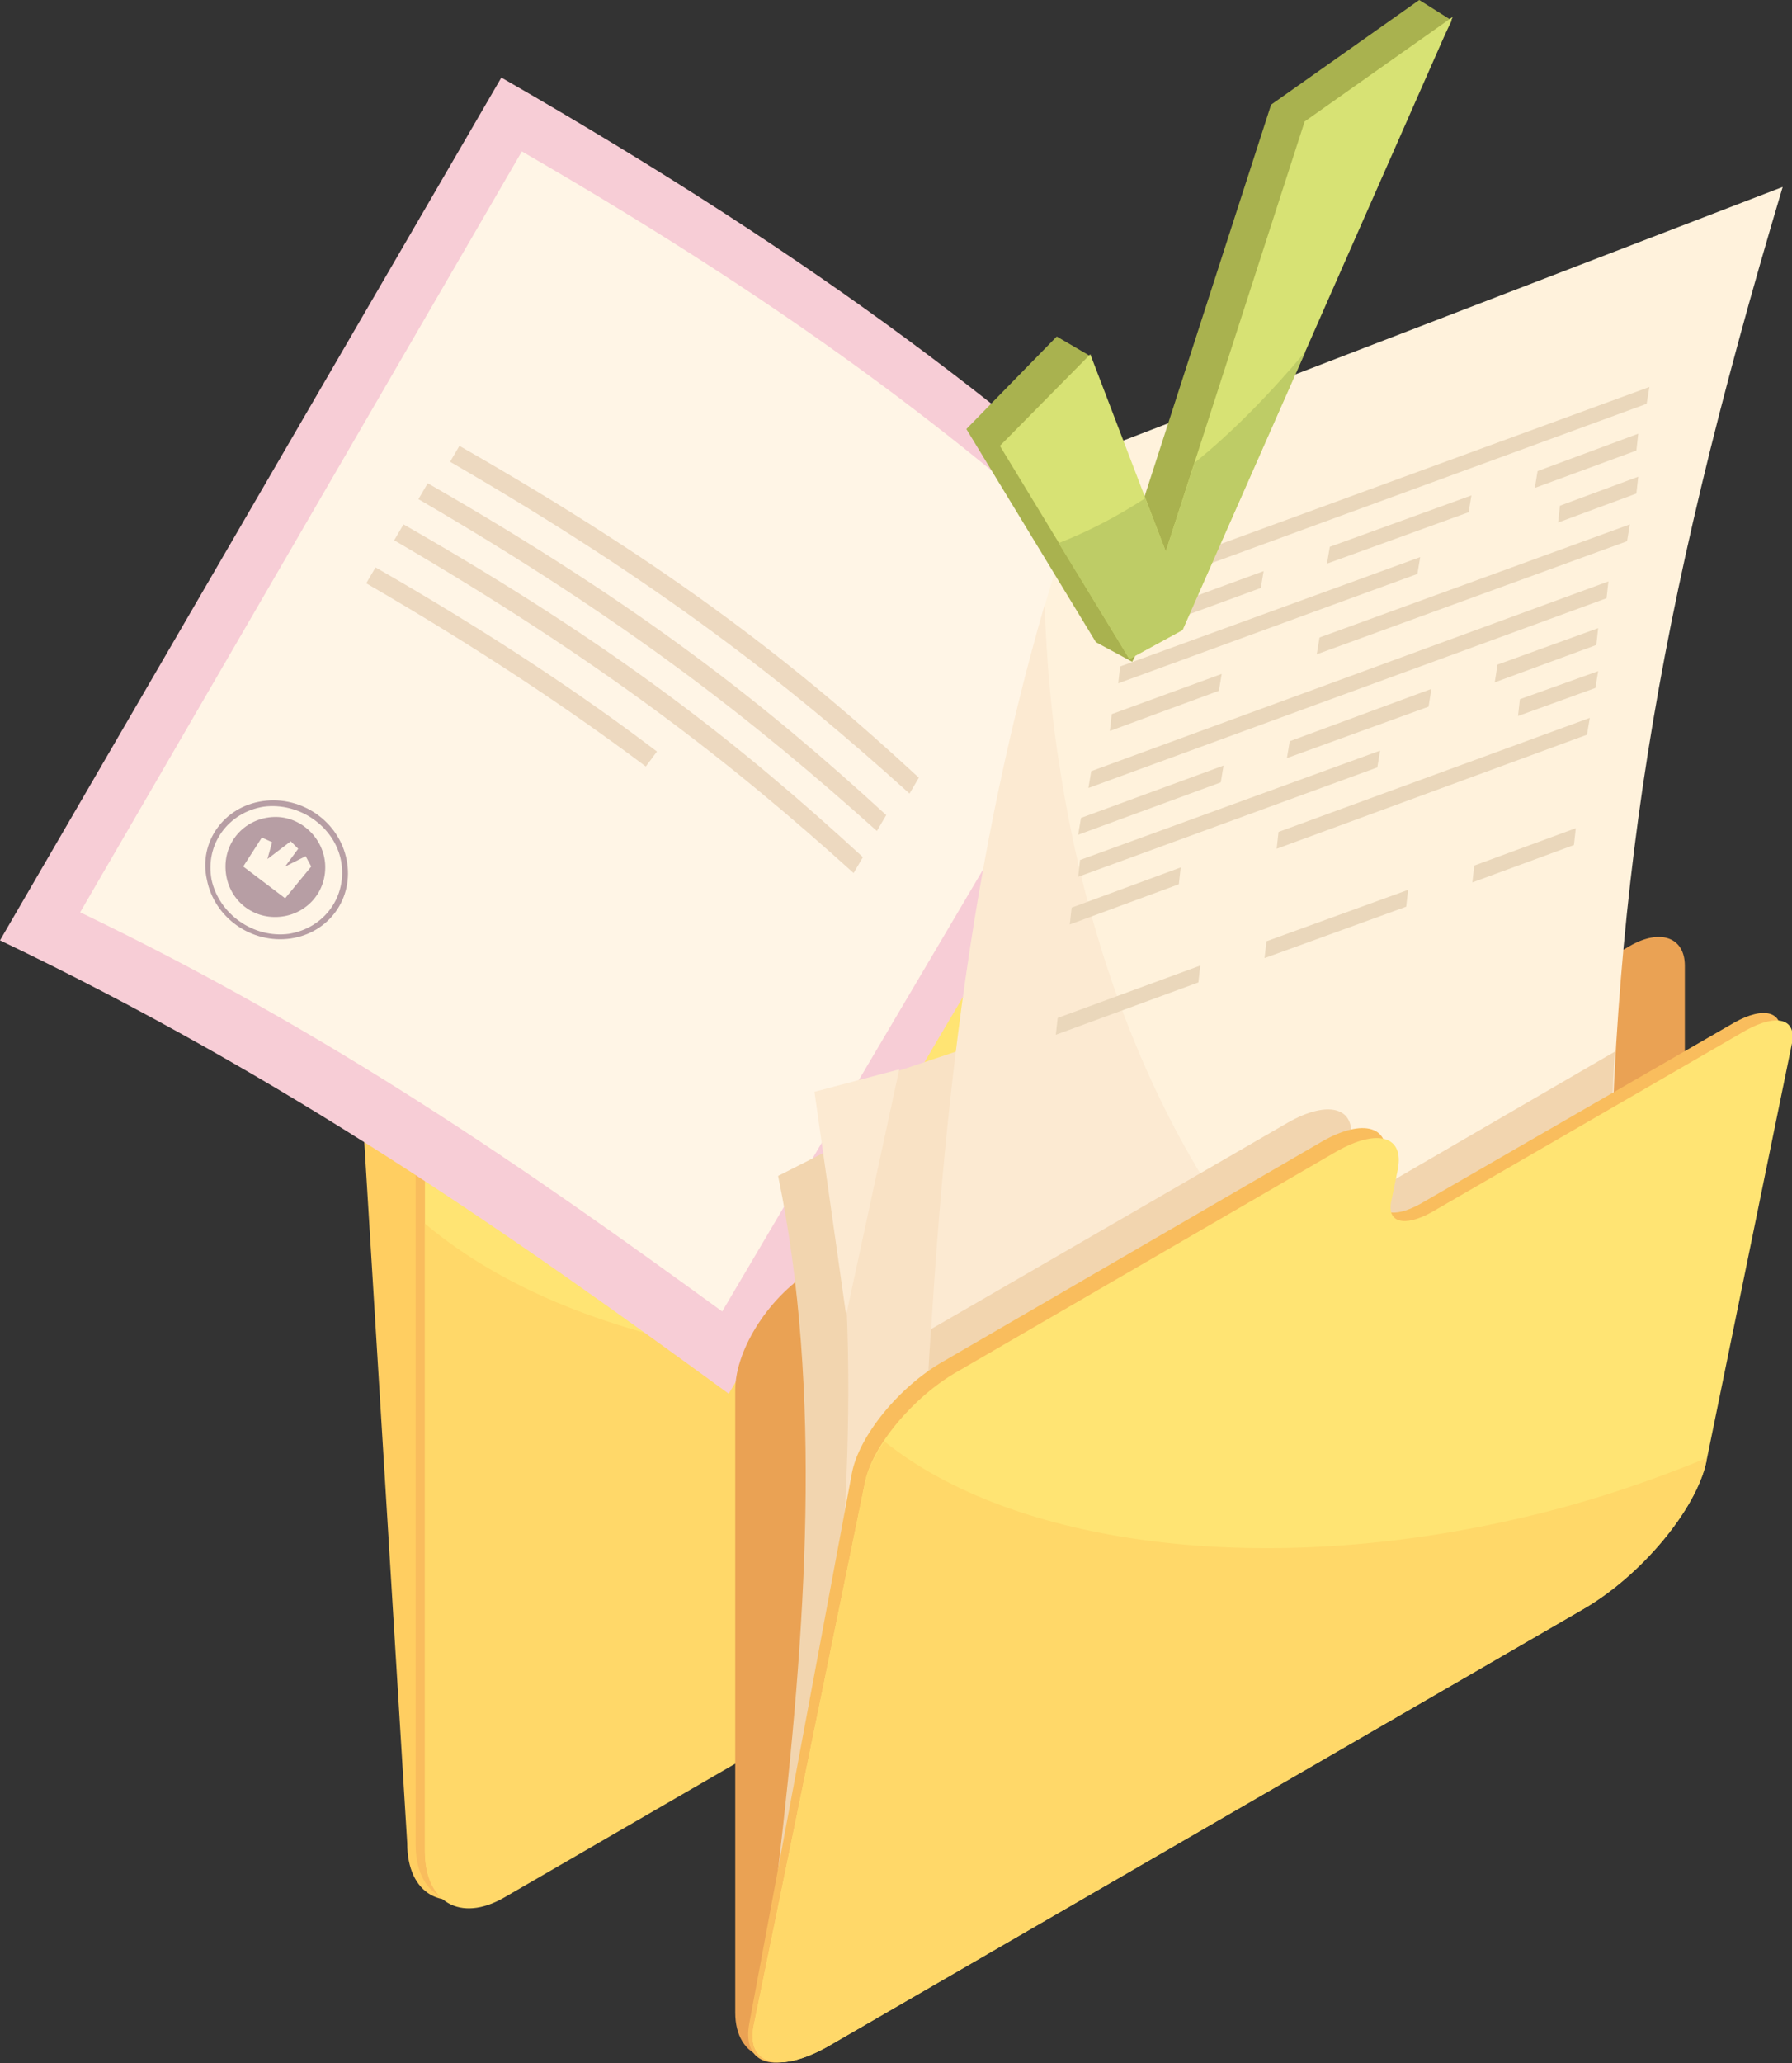 <svg width="126" height="145" viewBox="0 0 126 145" fill="none" xmlns="http://www.w3.org/2000/svg">
<rect x="0" y="0" width="126" height="145" fill="#333333" stroke="none"/>
<g clip-path="url(#clip0_1031_46520)">
<path d="M61.722 64.058C60.084 65.043 58.708 64.255 58.708 62.349V59.59C58.708 56.699 56.677 55.517 54.121 56.962L30.533 70.627C27.782 72.204 25.554 76.081 25.554 79.3L28.633 129.56C28.633 133.108 31.123 134.554 34.203 132.78L81.182 105.58C84.852 103.478 87.8 98.353 87.8 94.148L84.721 54.662C84.721 52.494 83.214 51.64 81.313 52.691L61.722 64.058Z" fill="#FFCE61"/>
<path d="M65.391 66.883C63.753 67.868 62.377 67.08 62.377 65.175V62.415C62.377 59.525 60.346 58.342 57.791 59.787L34.203 73.453C31.451 75.03 29.223 78.906 29.223 82.06V129.627C29.223 133.174 31.713 134.62 34.792 132.846L81.772 105.646C85.441 103.544 88.39 98.419 88.39 94.214V57.422C88.39 55.254 86.883 54.4 84.983 55.451L65.391 66.883Z" fill="#F9BD5D"/>
<path d="M66.047 67.342C64.409 68.328 63.033 67.539 63.033 65.634V62.874C63.033 59.984 61.002 58.801 58.446 60.246L34.858 73.912C32.106 75.489 29.878 79.365 29.878 82.519V130.086C29.878 133.633 32.368 135.079 35.448 133.305L82.427 106.105C86.097 104.003 89.045 98.878 89.045 94.673V57.881C89.045 55.713 87.538 54.859 85.638 55.91L66.047 67.342Z" fill="#FFE473"/>
<path d="M83.083 93.886C85.114 93.426 87.079 92.966 89.045 92.375V94.74C89.045 98.945 86.097 104.069 82.427 106.172L35.448 133.372C32.368 135.146 29.878 133.7 29.878 130.152V86.002C40.69 95.134 61.198 98.682 83.083 93.886Z" fill="#FFD869"/>
<path d="M36.693 77.46L44.555 72.861L44.293 80.351L36.431 84.884L36.693 77.46Z" fill="#FFF5E6"/>
<path d="M77.12 97.696L83.083 94.214V89.944C83.083 89.418 82.755 89.287 82.362 89.549L77.906 92.112C77.448 92.374 77.186 92.9 77.186 93.36V97.696H77.12ZM78.627 94.674V93.82L81.576 92.112V92.966L78.627 94.674Z" fill="#BC8253"/>
<path d="M77.12 90.93C77.12 91.455 77.448 91.587 77.841 91.389L82.296 88.827C82.755 88.564 83.017 88.039 83.017 87.513V84.097C83.017 83.571 82.69 83.44 82.296 83.637L77.841 86.199C77.382 86.462 77.12 86.987 77.12 87.513V90.93ZM81.576 87.053L78.627 88.761V87.907L81.576 86.199V87.053Z" fill="#BC8253"/>
<path d="M83.083 77.789L82.362 78.249L81.576 79.037V81.14L78.627 82.848V80.417L77.12 81.271V85.016C77.12 85.542 77.448 85.673 77.841 85.476L82.296 82.914C82.755 82.651 83.017 82.125 83.017 81.6V77.789H83.083Z" fill="#BC8253"/>
<path d="M78.627 77.855L77.12 78.709V80.614L78.627 79.76V77.855Z" fill="#BC8253"/>
<path d="M78.889 74.964L78.562 75.161V72.468L77.055 73.322V78.183L79.02 77.067C79.479 76.804 79.807 76.541 80.003 75.884L81.183 73.059L81.51 72.862V75.227L82.296 75.161L83.017 74.701V70.694C83.017 70.168 82.69 70.037 82.296 70.299L80.921 71.088C80.462 71.351 80.134 71.613 79.938 72.27L78.889 74.964Z" fill="#BC8253"/>
<path d="M84.721 41.26C71.747 29.302 58.25 18.659 35.251 5.453L-4.57764e-05 66.094C20.181 75.752 35.579 86.527 51.239 97.959L84.721 41.26Z" fill="#F7CDD6"/>
<path d="M80.265 42.245C68.799 31.733 56.939 22.338 36.693 10.644L5.635 64.123C23.392 72.664 36.955 82.125 50.78 92.177L80.265 42.245Z" fill="#FFF5E6"/>
<path d="M31.647 32.456L32.303 31.339C47.373 39.946 56.153 46.844 64.605 54.662L63.95 55.779C55.367 48.027 46.39 40.997 31.647 32.456Z" fill="#EDD9C0"/>
<path d="M29.42 35.084L30.075 33.967C45.08 42.574 53.86 49.538 62.312 57.29L61.657 58.407C53.073 50.72 44.097 43.625 29.42 35.084Z" fill="#EDD9C0"/>
<path d="M27.716 37.974L28.371 36.857C43.441 45.464 52.156 52.428 60.674 60.247L60.019 61.364C51.435 53.611 42.459 46.581 27.716 37.974Z" fill="#EDD9C0"/>
<path d="M18.477 56.305C21.229 55.911 23.85 57.751 24.374 60.444C24.898 63.138 23.129 65.569 20.443 65.963C17.691 66.357 15.07 64.518 14.546 61.824C13.956 59.196 15.725 56.699 18.477 56.305ZM20.312 65.635C22.802 65.24 24.44 63.007 23.981 60.51C23.523 58.079 21.033 56.371 18.543 56.699C16.053 57.093 14.415 59.327 14.873 61.824C15.398 64.255 17.822 65.963 20.312 65.635Z" fill="#B79EA4"/>
<path d="M15.857 61.035C15.791 59.064 17.298 57.488 19.264 57.422C21.164 57.356 22.802 58.933 22.867 60.838C22.933 62.809 21.426 64.386 19.46 64.452C17.495 64.517 15.922 63.006 15.857 61.035Z" fill="#B79EA4"/>
<path d="M21.884 60.904L20.05 63.138L17.101 60.904L18.412 58.867L19.133 59.196L18.805 60.378L20.443 59.13C20.967 59.656 20.967 59.656 20.967 59.656L20.05 60.904L21.491 60.181L21.884 60.904Z" fill="#FFF5E6"/>
<path d="M45.407 53.874C39.969 49.801 33.678 45.596 25.75 40.997L26.405 39.88C34.53 44.545 40.821 48.749 46.193 52.823L45.407 53.874Z" fill="#EDD9C0"/>
<path d="M92.518 79.3C90.618 80.351 89.111 79.826 89.111 78.117V75.555C89.111 72.861 86.817 72.073 83.934 73.716L57.332 89.155C54.187 90.929 51.697 94.805 51.697 97.696V141.452C51.697 144.737 54.515 145.723 57.988 143.686L110.995 113.004C115.123 110.639 118.465 105.58 118.465 101.704V67.868C118.465 65.897 116.761 65.24 114.599 66.489L92.518 79.3Z" fill="#EAA254"/>
<path d="M54.711 131.4C56.677 114.647 57.856 97.828 54.711 82.651L107.392 55.977C107.392 55.977 101.364 115.435 101.364 114.647C101.364 113.793 54.711 131.4 54.711 131.4Z" fill="#F2D5AF"/>
<path d="M57.594 125.816C59.626 109.062 60.87 92.243 57.791 77.066L110.209 59.524C110.209 59.524 104.377 109.982 104.377 109.194C104.312 108.34 57.594 125.816 57.594 125.816Z" fill="#F9E2C5"/>
<path d="M125.345 13.14L76.989 31.733C68.93 53.939 65.85 76.803 64.802 108.733L113.158 90.14C113.158 63.4 116.303 43.427 125.345 13.14Z" fill="#FFF2DC"/>
<path d="M74.565 54.268C73.91 50.326 73.582 46.384 73.451 42.508C67.947 61.495 65.588 81.928 64.802 108.733L97.039 96.316C86.49 89.418 77.644 73.847 74.565 54.268Z" fill="#FCEAD2"/>
<path d="M115.975 27.199L79.544 40.536L79.348 41.719L115.778 28.382L115.975 27.199Z" fill="#EAD7BB"/>
<path d="M88.849 40.143L78.824 43.822L78.627 45.004L88.652 41.325L88.849 40.143Z" fill="#EAD7BB"/>
<path d="M93.304 39.616L103.264 36.003L103.46 34.82L93.501 38.434L93.304 39.616Z" fill="#EAD7BB"/>
<path d="M108.112 33.112L107.916 34.295L115.058 31.667L115.189 30.484L108.112 33.112Z" fill="#EAD7BB"/>
<path d="M99.857 39.157L78.758 46.844L78.627 48.027L99.66 40.34L99.857 39.157Z" fill="#EAD7BB"/>
<path d="M109.685 35.544L109.554 36.726L115.058 34.689L115.189 33.507L109.685 35.544Z" fill="#EAD7BB"/>
<path d="M85.9 47.369L78.168 50.194L78.037 51.377L85.704 48.552L85.9 47.369Z" fill="#EAD7BB"/>
<path d="M92.78 44.807L92.583 45.99L114.402 38.04L114.599 36.857L92.78 44.807Z" fill="#EAD7BB"/>
<path d="M113.092 40.865L76.727 54.202L76.53 55.385L112.961 42.048L113.092 40.865Z" fill="#EAD7BB"/>
<path d="M86.031 53.809L76.006 57.488L75.81 58.67L85.835 54.991L86.031 53.809Z" fill="#EAD7BB"/>
<path d="M90.487 53.283L100.446 49.669L100.643 48.421L90.683 52.1L90.487 53.283Z" fill="#EAD7BB"/>
<path d="M105.295 46.713L105.098 47.961L112.24 45.333L112.371 44.15L105.295 46.713Z" fill="#EAD7BB"/>
<path d="M84.393 67.868L74.368 71.547L74.237 72.73L84.262 69.051L84.393 67.868Z" fill="#EAD7BB"/>
<path d="M88.914 67.342L98.874 63.728L99.005 62.546L89.045 66.159L88.914 67.342Z" fill="#EAD7BB"/>
<path d="M103.657 60.838L103.526 62.021L110.668 59.393L110.799 58.21L103.657 60.838Z" fill="#EAD7BB"/>
<path d="M97.039 52.758L75.941 60.445L75.81 61.627L96.842 53.94L97.039 52.758Z" fill="#EAD7BB"/>
<path d="M106.867 49.144L106.736 50.327L112.175 48.355L112.371 47.173L106.867 49.144Z" fill="#EAD7BB"/>
<path d="M83.017 60.97L75.351 63.795L75.22 64.977L82.886 62.152L83.017 60.97Z" fill="#EAD7BB"/>
<path d="M89.897 58.473L89.766 59.656L111.585 51.641L111.782 50.458L89.897 58.473Z" fill="#EAD7BB"/>
<path d="M94.549 82.453L94.942 80.219C95.401 77.854 93.435 77.263 90.552 78.905L65.457 93.425C65.13 98.287 64.933 103.411 64.736 108.733L113.092 90.14C113.092 84.49 113.223 79.168 113.551 73.912L97.367 83.307C95.532 84.358 94.287 83.964 94.549 82.453Z" fill="#F2D5AF"/>
<path d="M99.856 84.622C97.956 85.673 96.711 85.345 96.973 83.768L97.367 81.534C97.825 79.169 95.859 78.578 92.977 80.22L66.374 95.66C63.229 97.433 60.346 100.981 59.888 103.609L52.68 142.241C52.156 145.132 54.515 145.854 57.987 143.818L110.995 113.136C115.123 110.771 118.924 106.04 119.579 102.69L125.148 72.862C125.476 71.088 124.034 70.694 121.938 71.876L99.856 84.622Z" fill="#F9BD5D"/>
<path d="M100.643 85.213C98.743 86.264 97.498 85.936 97.825 84.425L98.284 82.191C98.743 79.826 96.842 79.3 93.959 80.942L67.357 96.382C64.212 98.156 61.264 101.704 60.805 104.266L53.008 142.306C52.418 145.131 54.777 145.788 58.25 143.817L111.257 113.135C115.385 110.77 119.251 106.106 119.972 102.755L126 73.321C126.328 71.613 124.952 71.219 122.789 72.401L100.643 85.213Z" fill="#FFE473"/>
<path d="M107.195 106.631C88.587 111.033 71.158 108.537 62.181 101.31C61.46 102.361 61.002 103.346 60.805 104.266L53.008 142.306C52.418 145.132 54.777 145.789 58.25 143.818L111.257 113.136C115.385 110.77 119.251 106.106 119.972 102.755V102.492C115.975 104.135 111.716 105.58 107.195 106.631Z" fill="#FFD869"/>
<path d="M63.229 75.161L59.495 92.44L57.267 76.738L63.229 75.161Z" fill="#FCEAD2"/>
<path d="M67.947 30.156L77.055 45.136L79.61 46.516L102.084 1.445L99.791 0L89.373 7.358L79.61 37.58L76.662 25.032L74.303 23.652L67.947 30.156Z" fill="#A9B24F"/>
<path d="M70.306 31.339L79.413 46.319L83.148 44.282L102.15 1.183L91.732 8.541L81.969 38.763L76.662 24.9L70.306 31.339Z" fill="#D7E274"/>
<path d="M84 32.521L81.969 38.763L80.527 35.018C78.496 36.332 76.465 37.383 74.434 38.172L79.413 46.318L83.148 44.282L91.797 24.703C89.307 27.66 86.686 30.353 84 32.521Z" fill="#BECC66"/>
</g>
<defs>
<clipPath id="clip0_1031_46520">
<rect width="126" height="145" fill="white" transform="matrix(-1 0 0 1 126 0)"/>
</clipPath>
</defs>
</svg>
